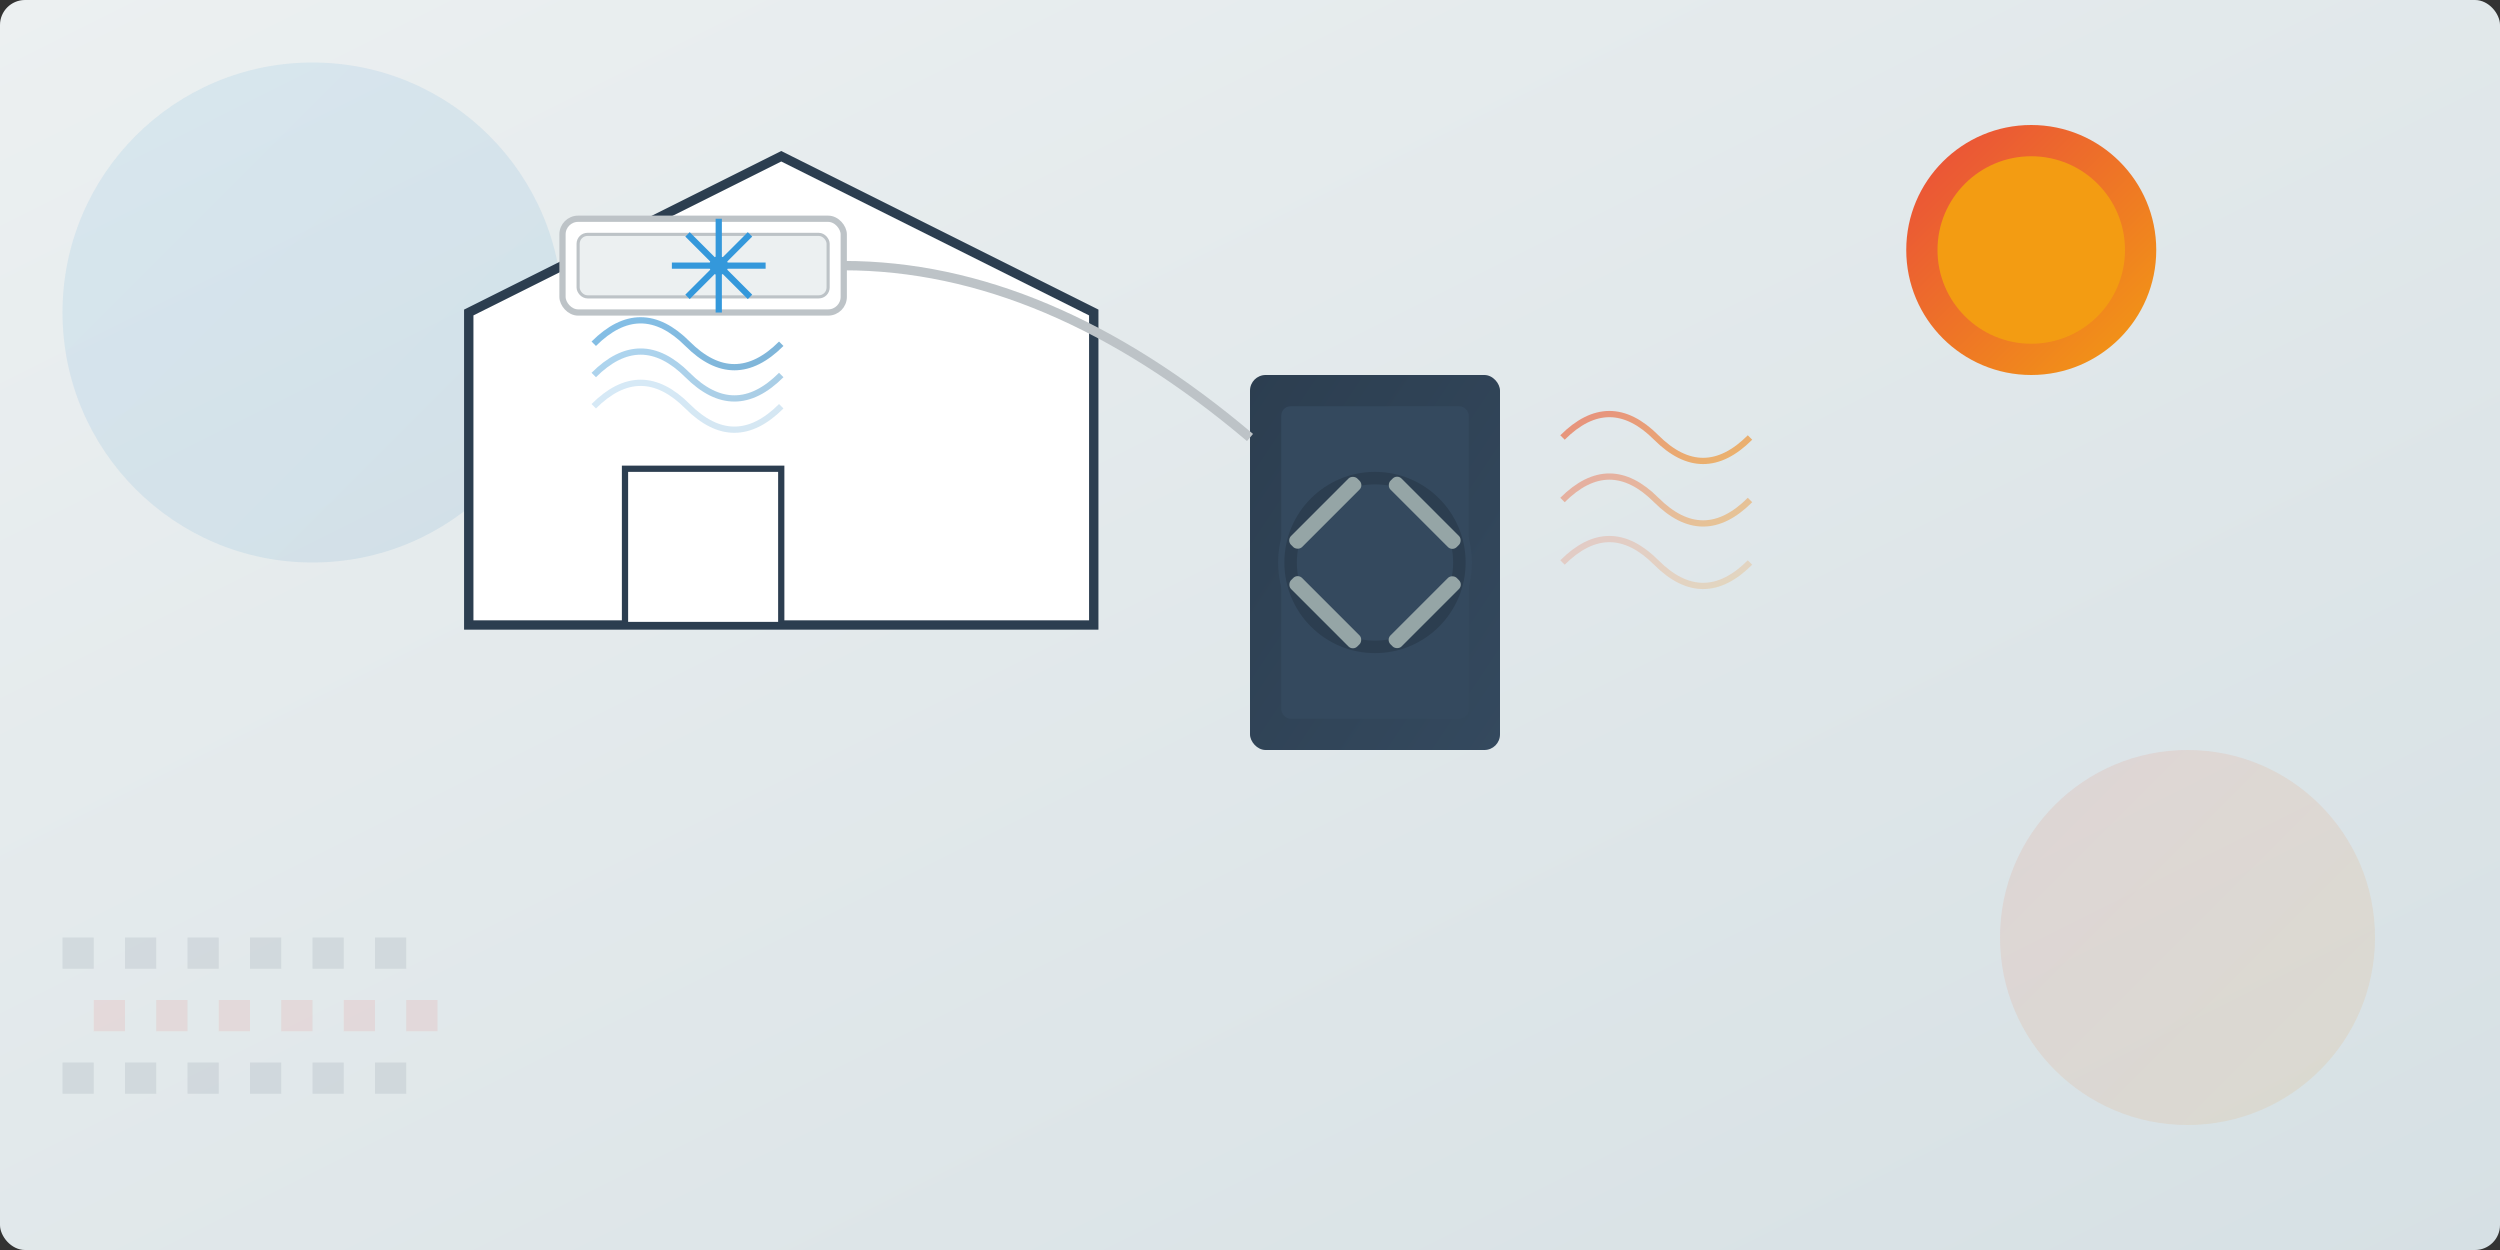 <svg xmlns="http://www.w3.org/2000/svg" width="800" height="400" viewBox="0 0 800 400">
  <rect x="0" y="0" width="800" height="400" fill="#333333" stroke="none"/>
  <defs>
    <linearGradient id="bannerGradient" x1="0%" y1="0%" x2="100%" y2="100%">
      <stop offset="0%" stop-color="#ecf0f1" />
      <stop offset="100%" stop-color="#d6e0e4" />
    </linearGradient>
    <linearGradient id="acGradient" x1="0%" y1="0%" x2="100%" y2="100%">
      <stop offset="0%" stop-color="#2c3e50" />
      <stop offset="100%" stop-color="#34495e" />
    </linearGradient>
    <linearGradient id="coolGradient" x1="0%" y1="0%" x2="100%" y2="100%">
      <stop offset="0%" stop-color="#3498db" />
      <stop offset="100%" stop-color="#2980b9" />
    </linearGradient>
    <linearGradient id="warmGradient" x1="0%" y1="0%" x2="100%" y2="100%">
      <stop offset="0%" stop-color="#e94b3c" />
      <stop offset="100%" stop-color="#f39c12" />
    </linearGradient>
  </defs>
  <!-- Background -->
  <rect width="800" height="400" fill="url(#bannerGradient)" rx="8" ry="8" />
  
  <!-- Decorative elements -->
  <circle cx="100" cy="100" r="80" fill="url(#coolGradient)" opacity="0.1" />
  <circle cx="700" cy="300" r="60" fill="url(#warmGradient)" opacity="0.1" />
  
  <!-- House outline -->
  <polygon points="150,200 150,100 250,50 350,100 350,200" fill="#ffffff" stroke="#2c3e50" stroke-width="3" />
  <rect x="200" y="150" width="50" height="50" fill="#ffffff" stroke="#2c3e50" stroke-width="2" />
  
  <!-- Air conditioner outdoor unit -->
  <rect x="400" y="120" width="80" height="120" rx="5" ry="5" fill="url(#acGradient)" />
  <rect x="410" y="130" width="60" height="100" rx="3" ry="3" fill="#34495e" />
  <circle cx="440" cy="180" r="30" fill="#2c3e50" stroke="#34495e" stroke-width="2" />
  <circle cx="440" cy="180" r="25" fill="#34495e" />
  <rect x="425" y="155" width="30" height="5" rx="2" ry="2" fill="#95a5a6" transform="rotate(45, 440, 180)" />
  <rect x="425" y="155" width="30" height="5" rx="2" ry="2" fill="#95a5a6" transform="rotate(135, 440, 180)" />
  <rect x="425" y="155" width="30" height="5" rx="2" ry="2" fill="#95a5a6" transform="rotate(225, 440, 180)" />
  <rect x="425" y="155" width="30" height="5" rx="2" ry="2" fill="#95a5a6" transform="rotate(315, 440, 180)" />
  
  <!-- Air conditioner indoor unit -->
  <rect x="180" y="70" width="90" height="30" rx="5" ry="5" fill="#ffffff" stroke="#bdc3c7" stroke-width="2" />
  <rect x="185" y="75" width="80" height="20" rx="3" ry="3" fill="#ecf0f1" stroke="#bdc3c7" stroke-width="1" />
  
  <!-- Cool air waves -->
  <path d="M190,110 Q205,95 220,110 Q235,125 250,110" stroke="url(#coolGradient)" stroke-width="2" fill="none" opacity="0.6" />
  <path d="M190,120 Q205,105 220,120 Q235,135 250,120" stroke="url(#coolGradient)" stroke-width="2" fill="none" opacity="0.4" />
  <path d="M190,130 Q205,115 220,130 Q235,145 250,130" stroke="url(#coolGradient)" stroke-width="2" fill="none" opacity="0.2" />
  
  <!-- Warm air from outdoors -->
  <path d="M500,140 Q515,125 530,140 Q545,155 560,140" stroke="url(#warmGradient)" stroke-width="2" fill="none" opacity="0.6" />
  <path d="M500,160 Q515,145 530,160 Q545,175 560,160" stroke="url(#warmGradient)" stroke-width="2" fill="none" opacity="0.4" />
  <path d="M500,180 Q515,165 530,180 Q545,195 560,180" stroke="url(#warmGradient)" stroke-width="2" fill="none" opacity="0.2" />
  
  <!-- Connecting tubes -->
  <path d="M270,85 Q335,85 400,140" stroke="#bdc3c7" stroke-width="3" fill="none" />
  
  <!-- Sun -->
  <circle cx="650" cy="80" r="40" fill="url(#warmGradient)" />
  <circle cx="650" cy="80" r="30" fill="#f39c12" />
  
  <!-- Snowflake symbol -->
  <g transform="translate(230, 85)">
    <path d="M0,-15 L0,15 M-15,0 L15,0 M-10,-10 L10,10 M-10,10 L10,-10" stroke="#3498db" stroke-width="2" />
    <circle cx="0" cy="0" r="3" fill="#3498db" />
  </g>
  
  <!-- Retro pattern -->
  <g opacity="0.1">
    <rect x="20" y="300" width="10" height="10" fill="#34495e" />
    <rect x="40" y="300" width="10" height="10" fill="#34495e" />
    <rect x="60" y="300" width="10" height="10" fill="#34495e" />
    <rect x="80" y="300" width="10" height="10" fill="#34495e" />
    <rect x="100" y="300" width="10" height="10" fill="#34495e" />
    <rect x="120" y="300" width="10" height="10" fill="#34495e" />
    
    <rect x="30" y="320" width="10" height="10" fill="#e94b3c" />
    <rect x="50" y="320" width="10" height="10" fill="#e94b3c" />
    <rect x="70" y="320" width="10" height="10" fill="#e94b3c" />
    <rect x="90" y="320" width="10" height="10" fill="#e94b3c" />
    <rect x="110" y="320" width="10" height="10" fill="#e94b3c" />
    <rect x="130" y="320" width="10" height="10" fill="#e94b3c" />
    
    <rect x="20" y="340" width="10" height="10" fill="#34495e" />
    <rect x="40" y="340" width="10" height="10" fill="#34495e" />
    <rect x="60" y="340" width="10" height="10" fill="#34495e" />
    <rect x="80" y="340" width="10" height="10" fill="#34495e" />
    <rect x="100" y="340" width="10" height="10" fill="#34495e" />
    <rect x="120" y="340" width="10" height="10" fill="#34495e" />
  </g>
</svg>
